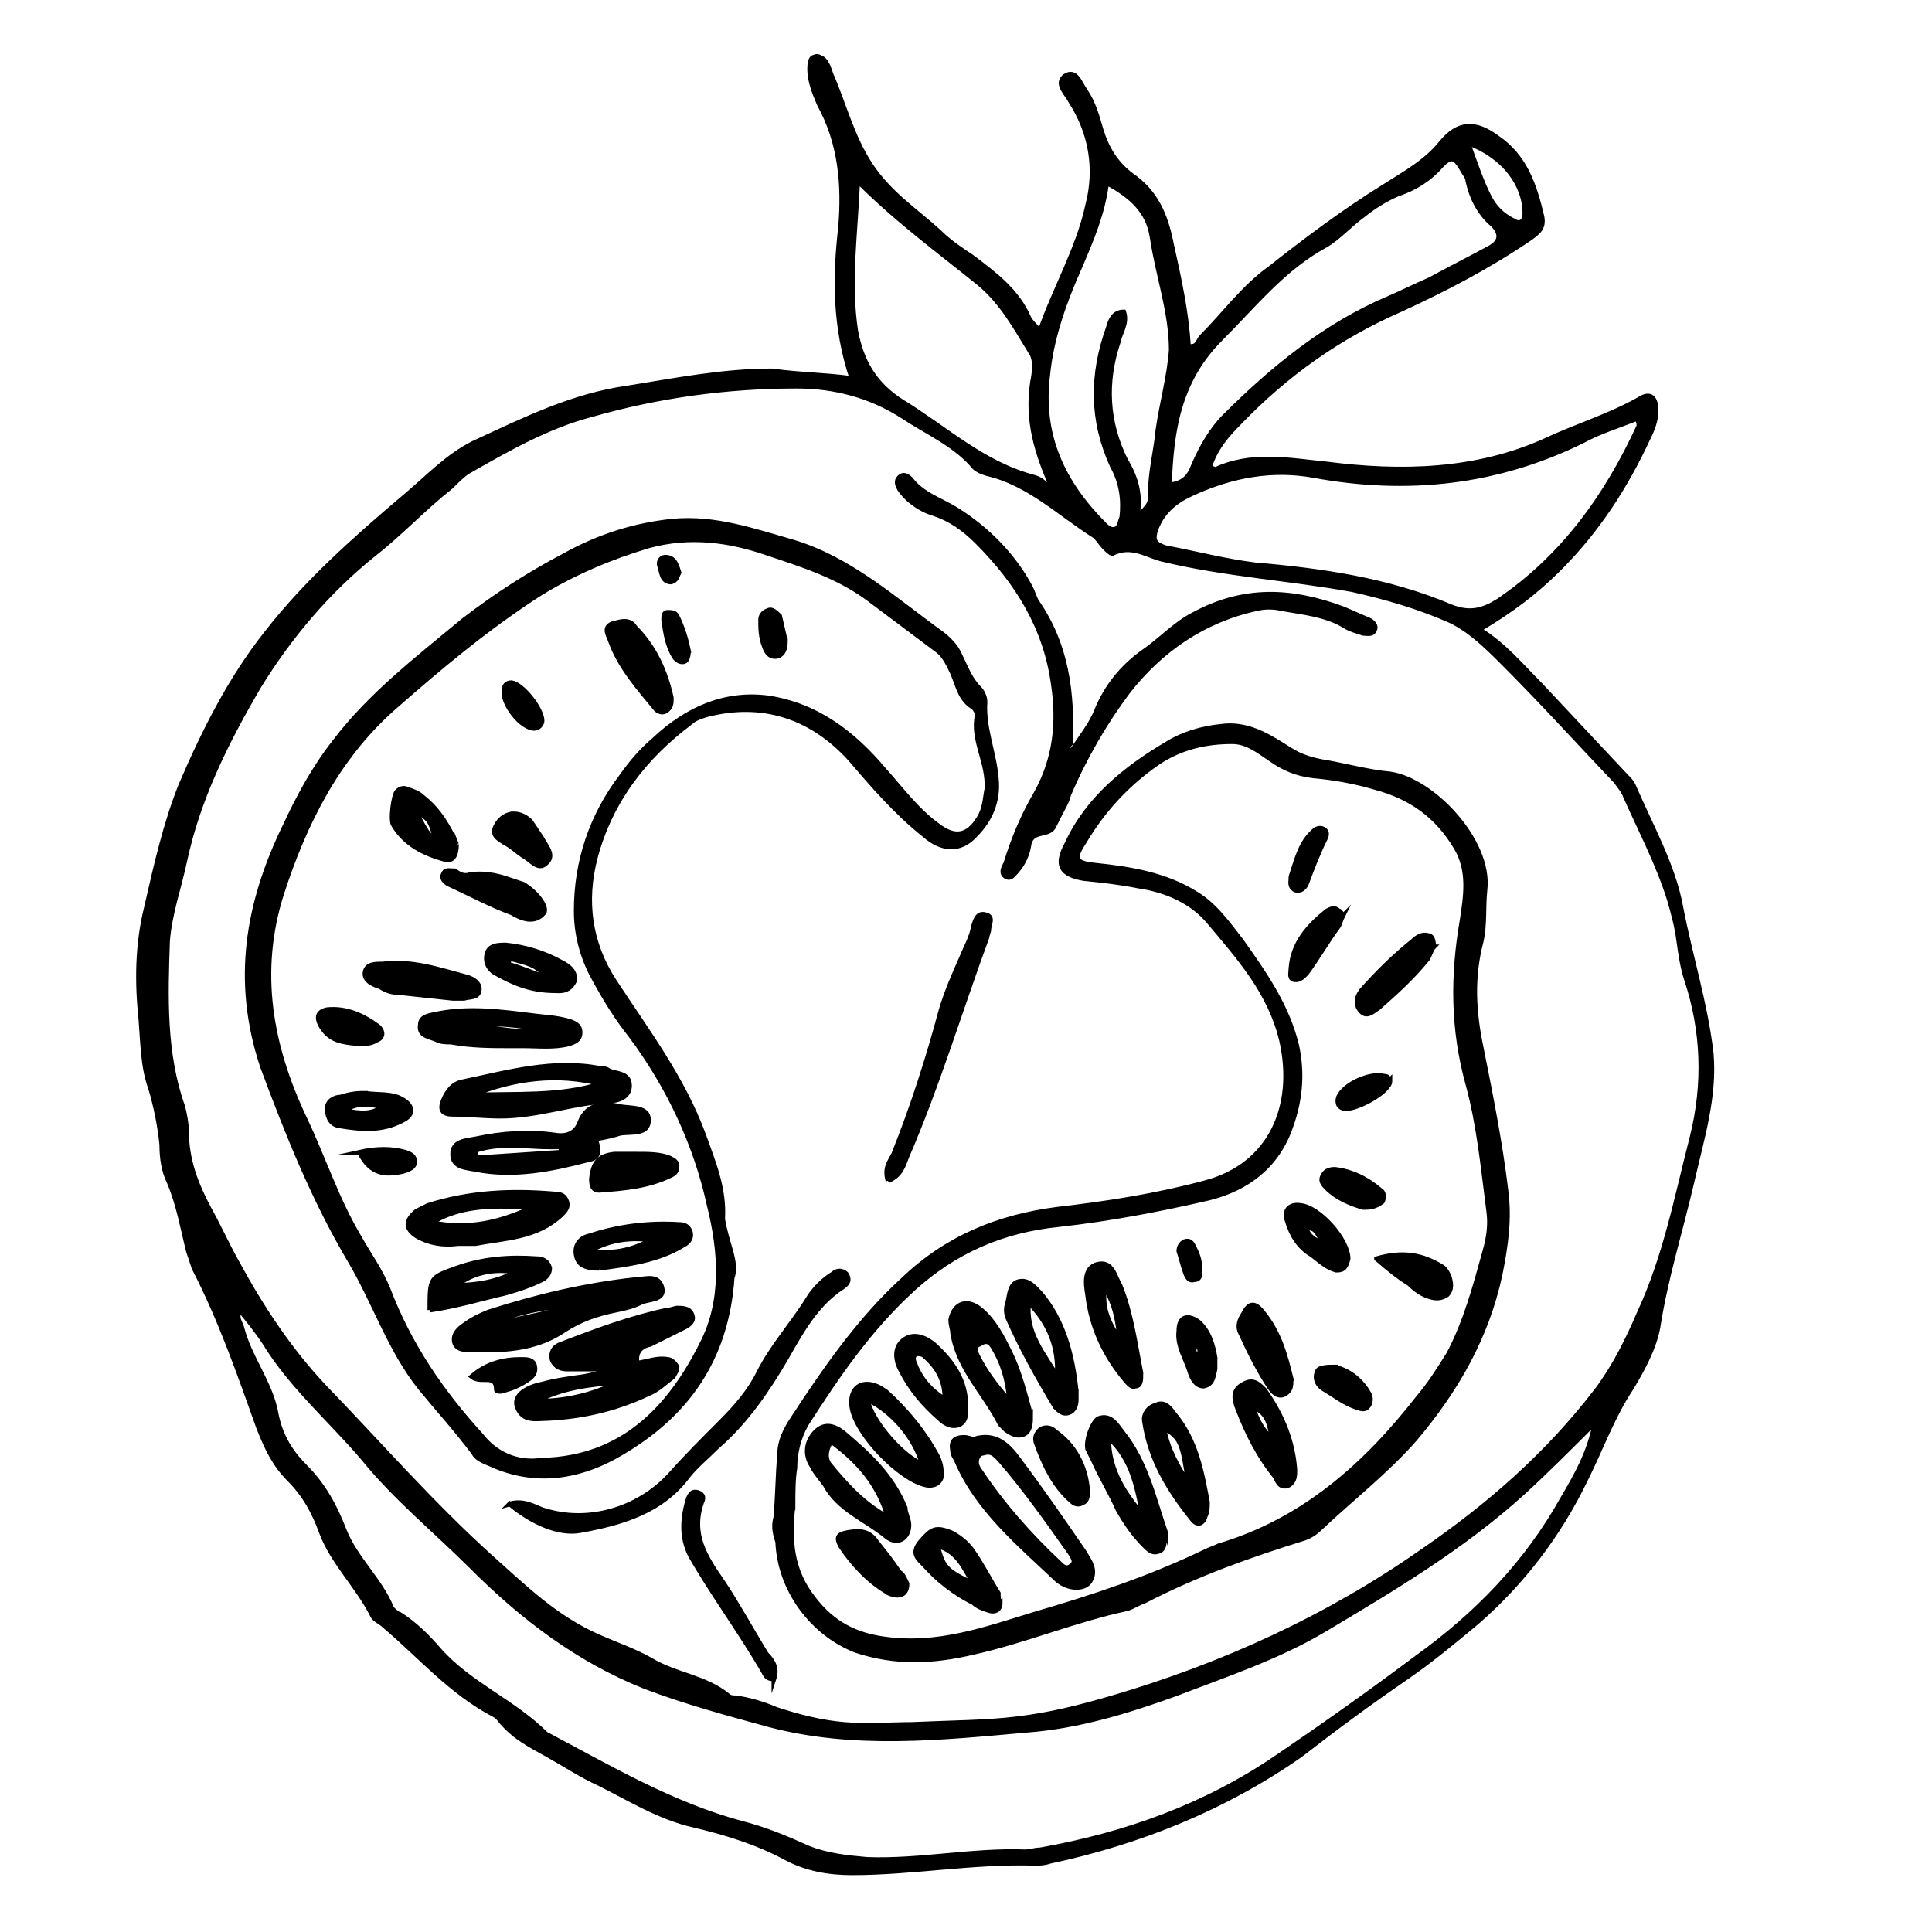 <?xml version="1.0" encoding="UTF-8"?>
<!-- The Best Svg Icon site in the world: iconSvg.co, Visit us! https://iconsvg.co -->
<svg width="800px" height="800px" version="1.1" viewBox="144 144 512 512" xmlns="http://www.w3.org/2000/svg">
 <defs>
  <clipPath id="a">
   <path d="m162 148.09h454v503.81h-454z"/>
  </clipPath>
 </defs>
 <path d="m369.77 244.32c-4.535-13.602-4.535-26.703-3.023-39.801 1.008-11.586 0-22.672-5.543-32.746-1.512-3.527-3.023-7.055-2.519-11.082 0-0.504 0.504-1.512 1.008-1.512 1.008-0.504 1.512 0 2.519 0.504 1.008 1.008 1.512 2.519 2.016 4.031 3.527 8.062 5.543 16.625 10.578 24.184 5.039 7.559 12.09 12.09 18.137 17.633 2.519 2.519 5.543 4.535 8.566 6.551 6.047 4.535 12.09 9.07 15.113 16.121 0.504 1.008 1.512 2.016 3.023 3.527 4.031-11.586 10.078-21.664 12.594-33.25 2.519-9.574 1.008-19.145-4.535-27.711-1.008-2.016-4.031-4.535-1.512-6.551 3.023-2.016 4.031 2.016 5.543 4.031 2.016 3.023 3.023 6.551 4.031 10.078 1.512 5.039 4.031 9.07 8.062 12.09 6.551 4.535 9.07 10.578 10.578 18.137 2.016 9.07 4.031 18.137 4.535 27.207 2.519 0.504 2.519-1.512 3.527-2.519 6.047-6.047 11.082-13.098 18.137-18.137 9.574-7.559 19.648-15.113 30.23-21.664 5.543-3.527 11.082-6.551 15.113-11.586 4.535-5.543 9.07-5.543 14.609-1.512 7.559 5.039 10.078 12.594 12.09 21.16 0.504 3.023-1.008 4.031-3.023 5.543-11.082 7.559-22.672 13.602-34.762 19.145-16.121 7.055-30.23 17.129-42.32 29.727-3.527 3.527-6.551 7.055-8.062 12.09 1.008 0 1.512 0.504 1.512 0.504 9.574-4.535 19.648-2.519 29.727-1.512 19.648 2.519 39.297 2.016 57.434-6.047 8.566-4.031 17.129-6.551 25.191-11.082 3.023-2.016 4.535-0.504 4.535 3.023 0 2.519-1.008 5.039-2.016 7.055-6.047 13.098-13.602 24.688-23.68 34.762-6.047 6.047-12.594 11.082-21.16 16.121 6.551 4.031 11.082 9.574 16.121 14.609 7.559 8.062 15.113 16.121 22.672 24.184 1.008 1.008 1.512 1.512 2.016 2.519 4.535 10.578 10.578 21.16 12.594 32.242 2.519 13.098 6.551 25.695 8.062 38.793 1.008 11.586-2.519 22.672-5.039 33.754-3.023 13.098-7.055 25.695-9.07 38.793-1.008 5.543-4.031 11.082-7.055 16.121-5.039 7.559-8.062 16.121-12.09 24.184-7.055 14.609-16.625 27.207-28.719 37.785-6.047 5.039-12.09 10.078-18.641 14.609-9.574 6.551-19.145 13.602-28.215 20.656-20.152 14.105-42.824 23.176-66.504 28.215-1.512 0.504-2.519 0.504-4.031 0.504-16.121-0.504-32.242 2.519-48.367 2.519-6.047 0-12.09-1.008-17.633-4.031-7.559-4.031-15.617-6.551-24.184-8.566-9.07-2.016-17.129-7.055-25.191-11.082-4.535-2.016-9.07-5.039-13.602-7.559-4.535-2.519-8.566-4.535-12.09-8.566-0.504-0.504-1.008-1.512-2.016-2.016-11.586-6.047-19.648-15.617-29.223-23.68-1.008-1.008-2.519-1.512-3.023-2.519-4.031-8.062-10.578-14.105-13.602-22.168-2.016-5.543-4.535-10.078-8.566-14.105-4.031-4.031-6.047-8.566-8.062-13.602-5.039-14.105-10.078-28.719-17.129-42.32-0.504-1.512-1.008-3.023-1.512-4.535-1.512-6.047-2.519-12.09-5.039-18.137-1.512-3.023-2.016-6.551-2.016-10.078-0.504-5.039-1.512-10.078-3.023-15.113-2.016-5.543-2.016-12.09-2.519-18.137-1.008-9.574-1.008-19.648 1.512-29.727 2.519-11.082 5.039-22.168 9.07-32.242 6.047-14.105 13.098-28.215 22.672-40.305 10.578-13.602 23.68-25.191 36.777-36.273 6.047-5.039 11.082-10.578 18.137-14.105 13.098-6.047 26.199-12.594 40.809-14.609 12.594-2.016 25.191-4.535 38.289-4.535 7.07 1.004 13.617 1.004 21.176 2.012zm15.617 356.7c11.586-0.504 20.152-0.504 28.215-1.512 8.566-1.008 16.625-3.023 25.191-5.543 29.223-8.566 56.93-21.16 82.121-38.793 17.633-12.09 33.25-25.695 46.352-42.824 4.535-6.047 8.062-13.098 11.082-20.152 7.055-15.113 10.078-31.234 14.105-46.855 3.527-14.105 3.023-28.215-1.512-41.816-1.008-3.023-1.512-6.551-2.016-10.078-0.504-4.031-1.512-7.559-2.519-11.082-3.023-9.574-7.559-18.137-11.586-27.207-0.504-1.512-1.512-2.519-2.519-4.031-10.078-10.578-19.648-21.16-29.727-31.234-4.535-4.535-9.07-9.07-14.609-11.586-8.062-3.527-16.625-6.047-25.695-8.062-16.625-3.023-33.754-4.031-50.383-8.062-4.031-1.008-8.062-4.031-13.098-1.512-0.504 0-1.512-1.008-2.016-1.512-1.008-1.008-1.512-2.016-2.519-3.023-9.574-6.047-17.633-14.105-28.719-16.625-1.512-0.504-3.023-1.008-4.031-2.519-5.039-5.543-12.09-8.566-18.137-12.594-8.566-5.543-18.137-8.062-28.215-8.062-18.641 0-36.777 2.519-54.41 7.559-11.586 3.023-22.168 9.07-32.746 15.113-1.512 1.008-3.023 2.519-4.535 4.031-7.055 5.543-13.098 12.09-20.152 17.633-12.594 10.078-22.672 22.168-30.73 35.266-8.566 14.609-16.121 29.727-19.648 46.352-1.512 7.055-4.031 14.105-4.535 21.16-0.504 14.609-1.008 29.727 4.031 43.832 0.504 2.016 1.008 4.535 1.008 6.551 0 7.559 2.519 14.105 6.047 20.656 2.519 4.535 4.535 9.07 7.055 13.602 6.551 12.09 14.105 23.68 23.68 33.754 14.609 15.113 28.215 30.73 43.832 44.84 9.07 8.062 17.129 16.121 28.719 21.16 4.535 2.016 9.07 3.527 13.602 6.047 6.551 4.031 14.609 4.535 20.656 9.574 0.504 0.504 1.512 0.504 2.016 0.504 3.527 0.504 7.055 1.512 10.578 3.023 6.047 2.016 12.09 3.527 18.137 4.031 5.543 0.504 13.102 0 17.633 0zm181.37-80.105c-7.055 7.055-13.098 13.098-19.145 18.641-16.121 14.609-34.762 25.695-53.402 36.777-12.09 7.055-25.695 11.586-38.793 16.625-12.594 4.535-25.695 8.566-39.297 9.574-22.672 2.016-45.848 4.535-68.52-1.512-11.082-3.023-22.168-6.047-32.746-10.078-17.633-7.055-32.242-18.137-45.848-31.738-9.574-9.574-20.152-18.137-28.719-28.719-8.566-10.078-19.145-19.145-26.199-30.73-2.016-3.023-4.031-5.543-6.551-8.566-1.008 2.016 0 3.023 0.504 4.535 2.016 8.062 7.559 14.609 9.07 22.672 1.008 5.543 3.527 10.078 7.559 14.105 5.039 5.039 8.062 10.578 10.578 17.129 3.023 7.559 9.574 13.098 12.594 20.656 0.504 0.504 1.512 1.512 2.016 1.512 4.031 2.519 7.559 6.047 10.578 9.574 8.062 9.07 19.648 13.602 28.215 22.168 17.129 9.07 33.25 18.641 51.891 23.68 6.047 1.512 12.09 4.031 17.633 6.551 5.039 2.016 10.078 2.519 15.617 3.023 14.105 0.504 27.711-2.519 41.816-2.016 1.512 0 2.519-0.504 4.031-0.504 22.672-4.031 43.832-11.586 62.977-24.688 12.594-8.566 24.688-17.129 36.777-26.199 16.121-11.586 29.223-25.191 38.793-42.32 3.535-6.047 7.059-12.094 8.57-20.152zm11.086-266.01c-5.039 2.016-10.078 3.527-14.609 6.047-22.672 11.082-46.352 13.602-71.039 9.07-11.082-2.016-21.664 0-31.738 4.535-4.535 2.016-8.062 4.535-10.078 9.574-1.008 3.023-0.504 4.031 2.519 5.039 8.062 1.512 15.617 3.527 23.68 4.535 17.633 1.512 35.266 4.031 51.891 11.082 5.039 2.016 8.566 1.008 12.594-1.512 17.129-11.586 28.719-27.711 37.281-46.352 0.004-0.508 0.004-1.012-0.5-2.019zm-154.67 19.145c-4.535-10.078-7.055-18.641-5.543-28.719 0.504-2.519 1.008-6.047-0.504-8.062-4.031-6.551-7.559-13.098-13.602-18.137-10.578-8.566-21.664-16.625-32.242-27.207-0.504 13.602-2.519 26.703-0.504 39.801 1.512 8.062 5.039 14.105 12.09 18.641 11.586 7.055 21.664 16.625 35.266 20.152 2.019 0.508 3.027 2.019 5.039 3.531zm30.734-1.512c4.535-0.504 5.543-3.023 6.551-5.543 2.016-4.535 4.535-9.07 8.062-12.594 12.594-12.594 26.703-24.184 43.328-31.234 3.527-1.512 7.559-3.527 11.082-5.039 5.543-3.023 10.578-5.543 16.121-8.566 2.519-1.512 3.023-3.527 0.504-6.047-3.527-3.023-5.543-7.055-6.551-11.586 0-1.008-1.008-2.016-1.512-3.023-2.016-3.527-3.023-3.527-5.543-1.008-3.023 3.527-7.055 6.047-11.586 7.559-3.527 1.512-6.551 3.527-9.07 5.543-3.527 2.519-6.551 6.047-10.078 8.062-11.082 6.047-18.641 15.617-27.711 24.688-11.078 11.078-13.094 24.18-13.598 38.789zm-8.566 8.562c3.527-3.527 3.527-3.527 3.527-6.551 0-5.543 1.512-11.082 2.016-16.625 1.008-7.055 3.023-14.105 3.527-21.16 0-10.078-3.527-19.648-5.039-29.727-1.008-7.055-5.543-11.082-12.09-14.609-1.008 8.062-4.031 15.113-7.055 22.168-4.031 9.07-7.559 18.641-8.566 28.719-2.016 16.121 4.031 28.719 15.113 39.801 1.008 1.008 2.016 1.512 3.023 1.008s1.008-2.016 1.512-3.023c0.504-4.535 0-9.07-2.519-13.602-5.543-12.09-5.543-24.184-1.008-36.777 0.504-2.016 1.512-4.031 4.031-4.031 1.008 3.023-1.008 5.543-1.512 8.062-3.527 10.578-3.023 21.16 2.016 31.234 3.023 5.039 4.031 9.574 3.023 15.113zm87.664-99.25c2.016 5.543 3.527 10.078 5.543 14.105 1.512 3.023 3.527 5.039 6.551 6.551 1.512 1.008 3.023 0.504 3.023-2.016-0.004-7.555-5.543-15.113-15.117-18.641z"/>
 <g clip-path="url(#a)">
  <path transform="matrix(5.038 0 0 5.038 148.09 148.09)" d="m44 19.1c-0.9-2.7-0.9-5.3-0.6-7.9 0.2-2.3 0-4.5-1.1-6.5-0.3-0.7-0.6-1.4-0.5-2.2 0-0.1 0.1-0.3 0.2-0.3 0.2-0.1 0.3 0 0.5 0.1 0.2 0.2 0.3 0.5 0.4 0.8 0.7 1.6 1.1 3.3 2.1 4.8 1 1.5 2.4 2.4 3.6 3.5 0.5 0.5 1.1 0.9 1.7 1.3 1.2 0.9 2.4 1.8 3 3.2 0.1 0.2 0.3 0.4 0.6 0.7 0.8-2.3 2-4.3 2.5-6.6 0.5-1.9 0.2-3.8-0.9-5.5-0.2-0.4-0.8-0.9-0.3-1.3 0.6-0.4 0.8 0.4 1.1 0.8 0.4 0.6 0.6 1.3 0.8 2 0.3 1 0.8 1.8 1.6 2.4 1.3 0.9 1.8 2.1 2.1 3.6 0.4 1.8 0.8 3.6 0.9 5.4 0.5 0.1 0.5-0.3 0.7-0.5 1.2-1.2 2.2-2.6 3.6-3.6 1.9-1.5 3.9-3 6-4.3 1.1-0.7 2.2-1.3 3-2.3 0.9-1.1 1.8-1.1 2.9-0.3 1.5 1 2 2.5 2.4 4.2 0.1 0.6-0.2 0.8-0.6 1.1-2.2 1.5-4.5 2.7-6.9 3.8-3.2 1.4-6 3.4-8.4 5.9-0.7 0.7-1.3 1.4-1.6 2.4 0.2 0 0.3 0.1 0.3 0.1 1.9-0.9 3.9-0.5 5.9-0.3 3.9 0.5 7.8 0.4 11.4-1.2 1.7-0.8 3.4-1.3 5-2.2 0.6-0.4 0.9-0.1 0.9 0.6 0 0.5-0.2 1-0.4 1.4-1.2 2.6-2.7 4.9-4.7 6.9-1.2 1.2-2.5 2.2-4.2 3.2 1.3 0.8 2.2 1.9 3.2 2.9 1.5 1.6 3 3.2 4.5 4.8 0.2 0.2 0.3 0.3 0.4 0.5 0.9 2.1 2.1 4.2 2.5 6.4 0.5 2.6 1.3 5.1 1.6 7.7 0.2 2.3-0.5 4.5-1 6.7-0.6 2.6-1.4 5.1-1.8 7.7-0.2 1.1-0.8 2.2-1.4 3.2-1 1.5-1.6 3.2-2.4 4.8-1.4 2.9-3.3 5.4-5.7 7.5-1.2 1-2.4 2-3.7 2.9-1.9 1.3-3.8 2.7-5.6 4.1-4 2.8-8.5 4.6-13.2 5.6-0.3 0.1-0.5 0.1-0.8 0.1-3.2-0.1-6.4 0.5-9.6 0.5-1.2 0-2.4-0.2-3.5-0.8-1.5-0.8-3.1-1.3-4.8-1.7-1.8-0.4-3.4-1.4-5-2.2-0.9-0.4-1.8-1-2.7-1.5-0.9-0.5-1.7-0.9-2.4-1.7-0.1-0.1-0.2-0.3-0.4-0.4-2.3-1.2-3.9-3.1-5.8-4.7-0.2-0.2-0.5-0.3-0.6-0.5-0.8-1.6-2.1-2.8-2.7-4.4-0.4-1.1-0.9-2-1.7-2.8-0.8-0.8-1.2-1.7-1.6-2.7-1-2.8-2-5.7-3.4-8.4-0.1-0.3-0.2-0.6-0.3-0.9-0.3-1.2-0.5-2.4-1-3.6-0.3-0.6-0.4-1.3-0.4-2-0.1-1-0.3-2-0.6-3-0.4-1.1-0.4-2.4-0.5-3.6-0.2-1.9-0.2-3.9 0.3-5.9 0.5-2.2 1-4.4 1.8-6.4 1.2-2.8 2.6-5.6 4.5-8 2.1-2.7 4.7-5 7.3-7.2 1.2-1 2.2-2.1 3.6-2.8 2.6-1.2 5.2-2.5 8.1-2.9 2.5-0.4 5-0.9 7.6-0.9 1.403 0.199 2.703 0.199 4.203 0.399zm3.1 70.8c2.3-0.1 4-0.1 5.6-0.3 1.7-0.2 3.3-0.6 5-1.1 5.8-1.7 11.3-4.2 16.3-7.7 3.5-2.4 6.6-5.1 9.2-8.5 0.9-1.2 1.6-2.6 2.2-4 1.4-3 2-6.2 2.8-9.3 0.7-2.8 0.6-5.6-0.3-8.3-0.2-0.6-0.3-1.3-0.4-2-0.1-0.8-0.3-1.5-0.5-2.2-0.6-1.9-1.5-3.6-2.3-5.4-0.1-0.3-0.3-0.5-0.5-0.8-2-2.1-3.9-4.2-5.9-6.2-0.9-0.9-1.8-1.8-2.9-2.3-1.6-0.7-3.3-1.2-5.1-1.6-3.3-0.6-6.7-0.8-10-1.6-0.8-0.2-1.6-0.8-2.6-0.3-0.1 0-0.3-0.2-0.4-0.3-0.2-0.2-0.3-0.4-0.5-0.6-1.9-1.2-3.5-2.8-5.7-3.3-0.3-0.1-0.6-0.2-0.8-0.5-1-1.1-2.4-1.7-3.6-2.5-1.7-1.1-3.6-1.6-5.6-1.6-3.7 0-7.3 0.5-10.8 1.5-2.3 0.6-4.4 1.8-6.5 3-0.3 0.2-0.6 0.5-0.9 0.8-1.4 1.1-2.6 2.4-4 3.5-2.5 2-4.5 4.4-6.1 7-1.7 2.9-3.2 5.9-3.9 9.2-0.3 1.4-0.8 2.8-0.9 4.2-0.1 2.9-0.2 5.9 0.8 8.7 0.1 0.4 0.2 0.9 0.2 1.3 0 1.5 0.5 2.8 1.2 4.1 0.5 0.9 0.9 1.8 1.4 2.7 1.3 2.4 2.8 4.7 4.7 6.7 2.9 3 5.6 6.1 8.7 8.9 1.8 1.6 3.4 3.2 5.7 4.2 0.9 0.4 1.8 0.7 2.7 1.2 1.3 0.8 2.9 0.9 4.1 1.9 0.1 0.1 0.3 0.1 0.4 0.1 0.7 0.1 1.4 0.3 2.1 0.6 1.2 0.4 2.4 0.7 3.6 0.8 1.1 0.1 2.6 0 3.5 0zm36-15.9c-1.4 1.4-2.6 2.6-3.8 3.7-3.2 2.9-6.9 5.1-10.6 7.3-2.4 1.4-5.1 2.3-7.7 3.3-2.5 0.9-5.1 1.7-7.8 1.9-4.5 0.4-9.1 0.9-13.6-0.3-2.2-0.6-4.4-1.2-6.5-2-3.5-1.4-6.4-3.6-9.1-6.3-1.9-1.9-4-3.6-5.7-5.7-1.7-2-3.8-3.8-5.2-6.1-0.4-0.6-0.8-1.1-1.3-1.7-0.2 0.4 0 0.6 0.1 0.9 0.4 1.6 1.5 2.9 1.8 4.5 0.2 1.1 0.7 2 1.5 2.8 1 1 1.6 2.1 2.1 3.4 0.6 1.5 1.9 2.6 2.5 4.1 0.1 0.1 0.3 0.3 0.4 0.3 0.8 0.5 1.5 1.2 2.1 1.9 1.6 1.8 3.9 2.7 5.6 4.4 3.4 1.8 6.6 3.7 10.3 4.7 1.2 0.3 2.4 0.8 3.5 1.3 1 0.4 2 0.5 3.1 0.6 2.8 0.1 5.5-0.5 8.3-0.4 0.3 0 0.5-0.1 0.8-0.1 4.5-0.8 8.7-2.3 12.5-4.9 2.5-1.7 4.9-3.4 7.3-5.2 3.2-2.3 5.8-5 7.7-8.4 0.702-1.2 1.401-2.401 1.701-4zm2.2-52.8c-1 0.4-2 0.7-2.9 1.2-4.5 2.2-9.2 2.7-14.1 1.8-2.2-0.4-4.3 0-6.3 0.9-0.9 0.4-1.6 0.9-2 1.9-0.2 0.6-0.1 0.8 0.5 1 1.6 0.3 3.1 0.7 4.7 0.9 3.5 0.3 7 0.8 10.3 2.2 1 0.4 1.7 0.2 2.5-0.3 3.4-2.3 5.7-5.5 7.4-9.2 7.76e-4 -0.101 7.76e-4 -0.201-0.099-0.401zm-30.7 3.8c-0.9-2-1.4-3.7-1.1-5.7 0.1-0.5 0.2-1.2-0.1-1.6-0.8-1.3-1.5-2.6-2.7-3.6-2.1-1.7-4.3-3.3-6.4-5.4-0.1 2.7-0.5 5.3-0.1 7.9 0.3 1.6 1 2.8 2.4 3.7 2.3 1.4 4.3 3.3 7 4 0.401 0.101 0.601 0.401 1 0.701zm6.1-0.3c0.9-0.1 1.1-0.6 1.3-1.1 0.4-0.9 0.9-1.8 1.6-2.5 2.5-2.5 5.3-4.8 8.6-6.2 0.7-0.3 1.5-0.7 2.2-1 1.1-0.6 2.1-1.1 3.2-1.7 0.5-0.3 0.6-0.7 0.1-1.2-0.7-0.6-1.1-1.4-1.3-2.3 0-0.2-0.2-0.4-0.3-0.6-0.4-0.7-0.6-0.7-1.1-0.2-0.6 0.7-1.4 1.2-2.3 1.5-0.7 0.3-1.3 0.7-1.8 1.1-0.7 0.5-1.3 1.2-2 1.6-2.2 1.2-3.7 3.1-5.5 4.9-2.199 2.199-2.599 4.799-2.699 7.699zm-1.7 1.7c0.7-0.7 0.7-0.7 0.7-1.3 0-1.1 0.3-2.2 0.4-3.3 0.2-1.4 0.6-2.8 0.7-4.2 0-2-0.7-3.9-1-5.9-0.2-1.4-1.1-2.2-2.4-2.9-0.2 1.6-0.8 3-1.4 4.4-0.8 1.8-1.5 3.7-1.7 5.7-0.4 3.2 0.8 5.7 3 7.9 0.2 0.2 0.4 0.3 0.6 0.2 0.2-0.1 0.2-0.4 0.3-0.6 0.1-0.9 0-1.8-0.5-2.7-1.1-2.4-1.1-4.8-0.2-7.3 0.1-0.4 0.3-0.8 0.8-0.8 0.2 0.6-0.2 1.1-0.3 1.6-0.7 2.1-0.6 4.2 0.4 6.2 0.6 1 0.8 1.9 0.6 3zm17.4-19.7c0.4 1.1 0.7 2 1.1 2.8 0.3 0.6 0.7 1 1.3 1.3 0.3 0.2 0.6 0.1 0.6-0.4-7.75e-4 -1.5-1.1-3-3.001-3.7z" fill="none" stroke="#000000" stroke-miterlimit="10" stroke-width=".25"/>
 </g>
 <path transform="matrix(5.038 0 0 5.038 148.09 148.09)" d="m40 79c0.1-1.1 0.1-2.2 0.2-3.3 0-0.7 0.3-1.3 0.7-1.9 1.7-2.6 3.5-5.2 5.8-7.3 2.3-2.2 5-3.3 8.1-3.7 2.6-0.3 5.2-0.7 7.8-1.4 3.4-0.9 4.8-4 4-7.5-0.6-2.5-2.2-4.3-3.8-6.2-0.9-1.1-2.3-1.7-3.7-1.9-1-0.2-1.9-0.3-2.9-0.4-1.2-0.2-1.5-0.7-0.9-1.8 1.1-2.4 3.1-4 5.3-5.3 0.8-0.5 1.8-0.8 2.8-0.9 1.4-0.2 2.5 0.5 3.6 1.2 0.6 0.4 1.3 0.6 2 0.7 1.1 0.2 2.2 0.5 3.3 0.6 2.2 0.3 5.3 3.5 5 6.1-0.1 0.9 0 1.8-0.2 2.7-0.5 1.9-0.4 3.7 0 5.6 0.5 2.5 1 5 1.3 7.5 0.2 1.5 0 2.9-0.3 4.4-0.7 3.3-2.3 6.1-4.5 8.7-1.5 1.7-3.3 3.1-5 4.7-0.2 0.2-0.5 0.4-0.8 0.5-2.9 0.9-5.7 1.9-8.4 3.3-0.3 0.1-0.6 0.3-0.9 0.4-2.8 0.6-5.4 1.7-8.1 2.3-2.1 0.5-4.1 0.6-6.2-0.1-2.3-0.9-4-3.2-4.1-5.7-0.201-0.599-0.201-0.899-0.101-1.299zm0.9-0.599c-0.2 1.8-0.1 3.4 1.1 4.9 1 1.3 2.2 1.9 3.7 2.1 2.8 0.4 5.3-0.5 7.9-1.3 3.1-0.9 6.1-1.9 9-3.3 0.2-0.1 0.5-0.2 0.7-0.3 4.4-1.3 7.7-4.2 10.5-7.8 0.6-0.7 1.1-1.5 1.6-2.3 0.9-1.7 1.4-3.6 1.9-5.4 0.2-0.7 0.3-1.4 0.2-2.1-0.3-2.3-0.5-4.5-1.1-6.7-0.8-2.9-0.8-5.7-0.3-8.6 0.2-1.3 0.4-2.6-0.3-3.8-1-1.7-2.4-2.7-4.3-3.2-1-0.3-2.1-0.5-3.2-0.6-0.9-0.1-1.6-0.4-2.3-0.9-0.6-0.4-1.2-0.9-2-0.9-1.4 0-2.7 0.3-3.9 1.1-1.6 1.1-2.9 2.5-3.9 4.2-0.6 0.9-0.4 1.1 0.6 1.2 1.9 0.2 3.7 0.5 5.3 1.5 1 0.6 1.7 1.6 2.4 2.5 1.2 1.7 2.4 3.4 2.9 5.5 0.3 1.4 0.2 2.8-0.3 4.2-0.7 2.1-2.3 3.3-4.3 3.8-2.6 0.6-5.2 1.1-7.9 1.4-3 0.3-5.5 1.4-7.7 3.4-2.3 2.1-4 4.6-5.6 7.1-0.4 0.7-0.6 1.5-0.6 2.3-0.1 0.599-0.1 1.3-0.1 2z" stroke="#000000" stroke-miterlimit="10" stroke-width=".25"/>
 <path transform="matrix(5.038 0 0 5.038 148.09 148.09)" d="m37.7 66.4c-0.3 4.3-2.4 7.2-5.8 9.2-2 1.2-4.3 1.7-6.7 0.7-0.4-0.2-0.9-0.3-1.1-0.7-0.9-1.2-1.9-2.3-2.8-3.4-1.6-2-2.4-4.5-3.7-6.7-1.9-3.2-3.3-6.7-4.6-10.2-1.5-4.5-0.8-8.6 1.2-12.7 0.7-1.5 1.5-3 2.6-4.4 1.9-2.5 4.4-4.4 6.8-6.4 1.7-1.3 3.4-2.4 5.3-3.4 1.8-1 3.7-1.6 5.7-1.8 2.2-0.2 4.2 0.5 6.3 1.1 3 0.9 5.3 3 7.8 4.8 0.4 0.3 0.8 0.7 1 1.2 0.3 0.6 0.5 1.2 1 1.7 0.2 0.2 0.3 0.5 0.3 0.7-0.1 1.4 0.5 2.7 0.6 4.1 0.1 1.1-0.3 2.1-1.1 2.9-0.8 0.9-1.8 0.8-2.7 0-1.5-1.2-2.7-2.6-3.9-4-2-2.2-4.6-3.1-7.6-2.3-0.3 0.1-0.6 0.2-0.8 0.4-2.4 1.8-4.2 4.1-5 7.1-0.6 2.3-0.3 4.5 1 6.5 1.7 2.6 3.6 5.1 4.7 8.1 0.5 1.4 1.1 2.8 1 4.4 0.199 1.298 0.799 2.298 0.499 3.098zm-10 9.6c4.2-0.1 6.7-2.7 8.4-6.1 1.2-2.3 1-4.9 0.4-7.3-0.7-3.2-2.1-6.2-4.1-8.9-0.8-1-1.4-2-2-3.1-0.6-1.1-0.9-2.3-0.9-3.5 0-2.6 0.8-5 2.4-7.1 0.5-0.7 1-1.3 1.7-1.9 1.7-1.6 3.7-2.5 6-2.2 2.6 0.4 4.5 1.9 6.1 3.8 0.9 1 1.7 2.1 2.8 2.9 0.9 0.7 1.6 0.6 2.2-0.4 0.3-0.5 0.3-1 0.4-1.5 0.1-1.4-0.8-2.6-0.5-3.9 0-0.1-0.1-0.3-0.2-0.4-0.7-0.4-0.8-1.1-1.1-1.8-0.2-0.4-0.4-0.9-0.8-1.2-1.2-0.9-2.4-1.8-3.6-2.7-1.6-1.2-3.5-1.8-5.3-2.4-2-0.7-4.1-1-6.3-0.4-2 0.6-3.9 1.4-5.7 2.5-2.8 1.8-5.3 3.9-7.8 6.1-2.9 2.6-4.6 6-5.8 9.7-1.3 4.1-0.6 8 1.2 11.8 1 2.1 1.7 4.3 2.9 6.3 0.5 0.9 1.1 1.7 1.5 2.7 1.1 2.9 2.8 5.4 4.9 7.7 0.702 0.901 1.801 1.501 3.201 1.301z" stroke="#000000" stroke-miterlimit="10" stroke-width=".25"/>
 <path transform="matrix(5.038 0 0 5.038 148.09 148.09)" d="m55.5 38.8c0.5-0.8 1.1-1.5 1.4-2.3 0.5-1.2 1.3-2.2 2.4-3 0.9-0.6 1.7-1.5 2.7-2 2.6-1.4 5.1-1.3 7.8-0.3 0.5 0.2 0.9 0.4 1.4 0.6 0.2 0.1 0.4 0.3 0.3 0.5-0.1 0.3-0.4 0.2-0.6 0.2-0.3-0.1-0.7-0.2-1-0.4-1-0.6-2.2-0.7-3.3-0.9-0.4-0.1-0.9-0.1-1.3 0-2.8 0.6-5.1 2.2-6.8 4.4-1.2 1.6-2.3 3.5-3.1 5.4-0.1 0.4-0.3 0.7-0.5 1.1-0.1 0.2-0.2 0.4-0.3 0.6-0.3 0.5-1.2 0.1-1.3 1-0.1 0.6-0.4 1.1-0.8 1.5-0.1 0.1-0.2 0.2-0.4 0.1-0.3-0.2-0.1-0.5 0-0.7 0.4-1.3 0.9-2.5 1.6-3.7 1-1.8 1.2-3.7 0.9-5.7-0.4-3-1.9-5.4-4-7.5-0.7-0.7-1.4-1.2-2.3-1.5-0.7-0.2-1.4-0.7-1.8-1.3-0.1-0.2-0.2-0.4 0-0.6 0.2-0.2 0.4-0.1 0.6 0.1 0.6 0.8 1.6 1.1 2.4 1.6 1.6 1 3 2.4 3.9 4.1 0.1 0.2 0.2 0.5 0.3 0.7 1.6 2.3 1.9 4.8 1.8 7.5-0.2 0.199-0.1 0.299 0 0.499z" stroke="#000000" stroke-miterlimit="10" stroke-width=".25"/>
 <path transform="matrix(5.038 0 0 5.038 148.09 148.09)" d="m26 78.3c0.7-0.2 1.2 0.1 1.7 0.3 2.4 0.8 5.1 0 6.8-1.9 0.8-0.9 1.7-1.8 2.6-2.7 0.8-0.8 1.5-1.6 2-2.6 0.7-1.4 1.8-2.6 2.6-3.9 0.3-0.5 0.8-1 1.3-1.3 0.2-0.2 0.5-0.2 0.7 0 0.2 0.3 0.1 0.5-0.2 0.7-1.4 0.9-2.2 2.4-3 3.8-1 1.7-2.1 3.3-3.6 4.6-0.5 0.5-1.1 1-1.5 1.5-1.4 1.9-3.5 2.5-5.7 2.9-1.1 0.199-2.501-0.401-3.7-1.4z" stroke="#000000" stroke-miterlimit="10" stroke-width=".25"/>
 <path transform="matrix(5.038 0 0 5.038 148.09 148.09)" d="m45.9 61.3c-0.2-0.7 0.1-1 0.3-1.4 1-2.5 1.8-5 2.5-7.6 0.3-1 0.7-1.9 1.1-2.8 0.2-0.5 0.5-1 0.6-1.6 0.1-0.3 0.2-0.7 0.6-0.6 0.5 0.1 0.2 0.5 0.2 0.8 0 0.1-0.1 0.3-0.1 0.4-1.4 3.8-2.6 7.8-4.2 11.5-0.201 0.5-0.301 1-1 1.3z" stroke="#000000" stroke-miterlimit="10" stroke-width=".25"/>
 <path transform="matrix(5.038 0 0 5.038 148.09 148.09)" d="m39.9 87.5c-0.3 0-0.4-0.1-0.5-0.3-1.2-2.1-2.7-4.1-3.9-6.2-0.5-1-0.4-2-0.1-3 0.1-0.2 0.2-0.4 0.5-0.3 0.3 0.1 0.3 0.3 0.2 0.5-0.6 1.7 0.2 2.9 1.1 4.2 0.8 1.2 1.5 2.5 2.3 3.8 0.3 0.3 0.6 0.699 0.4 1.3z" stroke="#000000" stroke-miterlimit="10" stroke-width=".25"/>
 <path transform="matrix(5.038 0 0 5.038 148.09 148.09)" d="m50.4 74.9c1.2-0.4 1.9 0.4 2.4 1.1 1.2 1.6 2.3 3.2 3.4 4.8 0.3 0.5 0.7 1 0.3 1.6-0.3 0.4-1.1 0.4-1.7-0.1-2-1.9-4.2-3.7-5.3-6.3-0.1-0.2-0.2-0.3-0.2-0.5-0.1-0.5 0.1-0.7 0.6-0.7 0.201-7.76e-4 0.401 0.099 0.501 0.099zm0.599 0.7c-0.4 0-0.6 0.5-0.3 0.9 1.2 1.8 2.6 3.4 4.2 4.9 0.2 0.2 0.4 0.4 0.7 0.1 0.2-0.2 0-0.4-0.1-0.6-1.2-1.7-2.4-3.4-3.7-4.9-0.2-0.2-0.4-0.5-0.8-0.4z" stroke="#000000" stroke-miterlimit="10" stroke-width=".25"/>
 <path transform="matrix(5.038 0 0 5.038 148.09 148.09)" d="m53.4 73.6c0 0.4 0 0.8-0.3 1-0.4 0.2-0.7 0-1-0.2-0.1-0.1-0.2-0.2-0.3-0.3-0.8-1.6-2.2-2.9-2.5-4.8 0-0.2-0.1-0.4-0.1-0.7 0.2-0.9 0.9-1.1 1.6-0.5 0.7 0.6 1.1 1.4 1.5 2.2 0.499 1 0.799 2.2 1.099 3.301zm-1.1-0.7c-0.1-1.2-0.4-2.1-0.9-2.9-0.2-0.3-0.4-0.3-0.7-0.1-0.3 0.1-0.2 0.4-0.1 0.6 0.4 0.799 0.9 1.5 1.7 2.4z" stroke="#000000" stroke-miterlimit="10" stroke-width=".25"/>
 <path transform="matrix(5.038 0 0 5.038 148.09 148.09)" d="m47 79.4c0 0.7-0.6 1.1-1.2 0.6-1.1-0.9-2.5-1.4-3.2-2.7-0.2-0.3-0.5-0.6-0.7-1-0.4-0.6-0.3-1.3 0.2-1.8 0.4-0.4 0.9-0.4 1.5 0.1 1.3 1.1 2.5 2.2 3.2 3.9 0 0.3 0.2 0.6 0.2 0.9zm-4.1-4.4c-0.3 0.5-0.3 0.9-0.1 1.2 0.9 1.1 1.8 2.1 3.1 2.8-0.499-1.7-1.5-2.9-3-4z" stroke="#000000" stroke-miterlimit="10" stroke-width=".25"/>
 <path transform="matrix(5.038 0 0 5.038 148.09 148.09)" d="m60.5 79.8c-0.1 0.5 0 0.9-0.4 1-0.3 0.1-0.5-0.1-0.7-0.3-0.6-0.6-1-1.2-1.4-1.9-0.4-0.9-0.9-1.7-1.3-2.6-0.1-0.2-0.2-0.4-0.3-0.6-0.1-0.5 0.3-1.5 0.6-1.6 0.6-0.2 0.9 0.3 1.2 0.7 1.3 1.6 1.7 3.601 2.3 5.3zm-1.2-0.9c-0.3-1.4-0.5-2.9-1.8-4.1 7.76e-4 1.8 0.901 3.001 1.8 4.1z" stroke="#000000" stroke-miterlimit="10" stroke-width=".25"/>
 <path transform="matrix(5.038 0 0 5.038 148.09 148.09)" d="m55.8 72.4v0.4c0 0.3-0.1 0.6-0.4 0.7-0.3 0.1-0.5-0.1-0.7-0.3-0.9-1.5-1.8-3.1-2.5-4.7-0.1-0.3-0.1-0.5 0-0.8 0.1-0.4 0.1-1 0.6-1.1 0.5-0.1 0.8 0.3 1.1 0.6 1.2 1.4 1.7 3.201 1.9 5.2zm-2.5-4.7c-0.2 1.6 0.8 2.7 1.5 3.9 0.099-1.5-0.4-2.8-1.5-3.9z" stroke="#000000" stroke-miterlimit="10" stroke-width=".25"/>
 <path transform="matrix(5.038 0 0 5.038 148.09 148.09)" d="m44.8 72c0.4 0 0.7 0.2 1 0.4 1.1 1 2 2.1 2.7 3.4 0.1 0.2 0.2 0.5 0.2 0.8 0.1 0.5-0.3 0.8-0.8 0.7-1.4-0.3-3.7-2.7-3.9-4.1-0.1-0.7 0.2-1.2 0.8-1.2zm0 0.8c0.3 1.3 2 3.1 2.9 3.4-0.4-1.4-1.599-2.8-2.9-3.4z" stroke="#000000" stroke-miterlimit="10" stroke-width=".25"/>
 <path transform="matrix(5.038 0 0 5.038 148.09 148.09)" d="m59.2 71.4c0 0.4 0 0.7-0.3 0.7-0.2 0.1-0.4-0.2-0.5-0.3-1.1-1.3-1.8-2.8-2-4.5-0.1-0.6-0.2-1.4 0.5-1.6 0.8-0.2 0.9 0.6 1.2 1.1 0.6 1.5 0.8 3.101 1.1 4.6zm-1.099-1.7c-0.1-0.9-0.2-1.8-0.8-2.8-0.2 1.2 0.3 2 0.8 2.8z" stroke="#000000" stroke-miterlimit="10" stroke-width=".25"/>
 <path transform="matrix(5.038 0 0 5.038 148.09 148.09)" d="m62.7 78.2c0 0.3 0 0.5-0.1 0.7-0.1 0.4-0.4 0.6-0.7 0.2-1.2-1.5-2.2-3.1-2.5-5.1-0.1-0.4 0.2-0.8 0.6-0.9 0.4-0.2 0.7 0.1 0.9 0.4 1.2 1.399 1.5 3.1 1.8 4.7zm-0.999-1c-0.3-2.1-0.4-2.4-1.3-2.9 0.2 1.099 0.7 2 1.3 2.9z" stroke="#000000" stroke-miterlimit="10" stroke-width=".25"/>
 <path transform="matrix(5.038 0 0 5.038 148.09 148.09)" d="m67.3 76.5c0 0.3 0 0.6-0.3 0.8-0.4 0.2-0.6-0.1-0.7-0.4-0.9-1.1-1.5-2.3-2-3.6-0.2-0.5-0.3-1 0.3-1.3 0.5-0.3 0.8 0 1.1 0.3 1 1.4 1.5 2.8 1.6 4.2zm-1.2-1.6c-0.1-0.7-0.2-1.4-1-1.7 0.2 0.701 0.5 1.201 1 1.7z" stroke="#000000" stroke-miterlimit="10" stroke-width=".25"/>
 <path transform="matrix(5.038 0 0 5.038 148.09 148.09)" d="m51.8 83.5c0 0.4-0.3 0.5-0.6 0.4-0.3-0.1-0.6-0.2-0.8-0.4-1-0.5-1.9-1.2-2.6-2-0.3-0.3-0.7-0.6-0.2-1.2 0.6-0.7 0.8-0.8 1.6-0.5 0.4 0.2 0.8 0.5 1.1 0.9 0.5 0.7 0.9 1.5 1.4 2.3-7.76e-4 0.201-7.76e-4 0.401 0.099 0.501zm-1.399-0.999c-0.5-0.8-0.8-1.7-1.9-2 0.3 1.1 0.4 1.3 1.9 2z" stroke="#000000" stroke-miterlimit="10" stroke-width=".25"/>
 <path transform="matrix(5.038 0 0 5.038 148.09 148.09)" d="m50 73.2c0 0.4 0 0.7-0.3 0.9-0.4 0.2-0.8 0-1.1-0.3-0.8-0.7-1.5-1.5-2-2.5-0.3-0.5-0.4-1.2 0.1-1.6s1.1-0.2 1.6 0.2c1 0.899 1.7 1.9 1.7 3.3zm-1.1-0.4c0-1-0.4-1.7-1.1-2.3-0.1-0.1-0.3-0.1-0.4-0.1-0.2 0.1-0.2 0.3-0.1 0.5 0.3 0.799 0.8 1.399 1.6 1.9z" stroke="#000000" stroke-miterlimit="10" stroke-width=".25"/>
 <path transform="matrix(5.038 0 0 5.038 148.09 148.09)" d="m46.9 82.5c0 0.4-0.2 0.6-0.5 0.6-0.2 0-0.5-0.1-0.6-0.2-1-0.6-1.8-1.5-2.4-2.4-0.2-0.4-0.2-0.6 0.4-0.7 0.6-0.1 1.1-0.1 1.5 0.5 0.4 0.5 0.8 1 1.2 1.6 0.199 0.099 0.299 0.399 0.399 0.599z" stroke="#000000" stroke-miterlimit="10" stroke-width=".25"/>
 <path transform="matrix(5.038 0 0 5.038 148.09 148.09)" d="m56.4 77.6c0 0.2 0 0.5-0.2 0.6-0.3 0.2-0.5 0.1-0.7-0.1-0.9-0.8-1.4-1.9-1.8-3-0.1-0.3 0-0.5 0.2-0.7 0.3-0.2 0.6-0.1 0.8 0.1 1 0.699 1.6 1.8 1.7 3.1z" stroke="#000000" stroke-miterlimit="10" stroke-width=".25"/>
 <path transform="matrix(5.038 0 0 5.038 148.09 148.09)" d="m74.6 49c-0.1 0.1-0.2 0.4-0.3 0.6-0.8 1-1.7 1.8-2.6 2.6-0.3 0.2-0.6 0.5-0.9 0.2-0.3-0.3-0.3-0.7 0-1.1 0.8-0.9 1.7-1.8 2.7-2.6 0.2-0.2 0.5-0.4 0.8-0.3 0.2 0 0.3 0.2 0.3 0.6z" stroke="#000000" stroke-miterlimit="10" stroke-width=".25"/>
 <path transform="matrix(5.038 0 0 5.038 148.09 148.09)" d="m67.1 71.7c0 0.4 0 0.6-0.3 0.8s-0.6 0-0.8-0.3c-0.6-0.9-1.1-1.9-1.6-3-0.1-0.3 0-0.6 0.2-0.9 0.3-0.6 0.6-0.6 1-0.1 0.901 1.1 1.2 2.3 1.5 3.5zm-1.5-2.1c0.2 0.7 0.2 0.7 0.6 1.2-0.2-0.4-0.2-0.9-0.6-1.2z" stroke="#000000" stroke-miterlimit="10" stroke-width=".25"/>
 <path transform="matrix(5.038 0 0 5.038 148.09 148.09)" d="m69.5 66c-0.5-0.1-0.9-0.5-1.3-0.8-0.7-0.4-1.1-1.1-1.3-1.8-0.2-0.5 0.1-0.9 0.7-0.8 1 0.1 2.5 1.8 2.5 2.8-0.099 0.401-0.199 0.601-0.599 0.601zm-0.7-1.4c-0.3-0.5-0.4-0.9-0.9-0.8 0.1 0.4 0.4 0.6 0.9 0.8z" stroke="#000000" stroke-miterlimit="10" stroke-width=".25"/>
 <path transform="matrix(5.038 0 0 5.038 148.09 148.09)" d="m71.6 65.4c1.4-0.4 2.401-0.2 3.4 0.4 0.2 0.1 0.3 0.3 0.4 0.5 0.1 0.3 0.2 0.7-0.1 1-0.3 0.2-0.6 0.2-0.9 0.1-0.4-0.1-0.8-0.4-1.1-0.7-0.499-0.3-0.999-0.7-1.7-1.3z" stroke="#000000" stroke-miterlimit="10" stroke-width=".25"/>
 <path transform="matrix(5.038 0 0 5.038 148.09 148.09)" d="m69.8 47.4c-0.1 0.2-0.1 0.3-0.2 0.5-0.6 0.8-1.1 1.7-1.7 2.5-0.2 0.2-0.4 0.4-0.7 0.3-0.2-0.1-0.1-0.4-0.1-0.6 0.1-1.3 0.9-2.2 1.9-3 0.2-0.1 0.4-0.2 0.6 0 0.1 0 0.2 0.2 0.2 0.3z" stroke="#000000" stroke-miterlimit="10" stroke-width=".25"/>
 <path transform="matrix(5.038 0 0 5.038 148.09 148.09)" d="m63.1 70.6v0.6c-0.1 0.4-0.1 0.8-0.6 0.9-0.4 0-0.6-0.4-0.7-0.7-0.2-0.7-0.7-1.4-0.6-2.2 0-0.7 0.4-0.9 1-0.5 0.6 0.499 0.8 1.3 0.9 1.9zm-0.799-0.3c0-0.1 0-0.3-0.2-0.3 0 0-0.1 0.1-0.1 0.2s0 0.2 0.1 0.2c0.1 0.1 0.2 0 0.2-0.1z" stroke="#000000" stroke-miterlimit="10" stroke-width=".25"/>
 <path transform="matrix(5.038 0 0 5.038 148.09 148.09)" d="m69.4 71.1c0.8 0.2 1.4 0.7 1.8 1.4 0.1 0.2 0.1 0.4 0 0.6-0.2 0.3-0.4 0.2-0.7 0.1-0.6-0.2-1.1-0.6-1.6-0.9-0.4-0.2-0.6-0.6-0.4-1 0.1-0.2 0.6-0.2 0.9-0.2z" stroke="#000000" stroke-miterlimit="10" stroke-width=".25"/>
 <path transform="matrix(5.038 0 0 5.038 148.09 148.09)" d="m70.9 62.7c-0.7-0.2-1.4-0.5-1.9-1-0.2-0.2-0.4-0.4-0.2-0.7 0.1-0.2 0.3-0.3 0.6-0.3 0.9 0.1 1.7 0.5 2.4 1.1 0.2 0.1 0.2 0.4 0.1 0.6-0.399 0.3-0.699 0.3-0.999 0.3z" stroke="#000000" stroke-miterlimit="10" stroke-width=".25"/>
 <path transform="matrix(5.038 0 0 5.038 148.09 148.09)" d="m67.1 45.3c0.3-0.9 0.5-1.8 1.2-2.4 0.1-0.1 0.3-0.2 0.5-0.1s0.2 0.3 0.1 0.5c-0.4 0.8-0.7 1.6-1 2.4-0.1 0.2-0.3 0.4-0.6 0.3-0.3-0.2-0.2-0.4-0.2-0.7z" stroke="#000000" stroke-miterlimit="10" stroke-width=".25"/>
 <path transform="matrix(5.038 0 0 5.038 148.09 148.09)" d="m72.3 56c0 0.1 0 0.2-0.1 0.3-0.3 0.5-1.6 1.2-2.2 1.2-0.4 0-0.5-0.3-0.4-0.6 0.3-0.7 1.7-1.3 2.4-1.1 0.2 0 0.2 0.1 0.3 0.2z" stroke="#000000" stroke-miterlimit="10" stroke-width=".25"/>
 <path transform="matrix(5.038 0 0 5.038 148.09 148.09)" d="m62.3 65.9c0 0.2 0.1 0.6-0.3 0.6-0.3 0.1-0.4-0.2-0.5-0.5-0.1-0.3-0.2-0.7-0.3-1 0-0.2 0.1-0.4 0.3-0.5 0.3-0.1 0.4 0.1 0.5 0.3 0.2 0.4 0.3 0.7 0.3 1.1z" stroke="#000000" stroke-miterlimit="10" stroke-width=".25"/>
 <path transform="matrix(5.038 0 0 5.038 148.09 148.09)" d="m32.7 70.9c0.6-0.1 1.1-0.3 1.6-0.2 0.2 0 0.4 0.2 0.5 0.4 0 0.2-0.1 0.3-0.2 0.5-0.4 0.3-0.8 0.7-1.3 0.9-1.7 0.8-3.4 1.2-5.3 1.3-0.6 0-1.3 0.2-1.6-0.6-0.2-0.5 0.3-1 1.3-1.2 0.7-0.2 1.5-0.3 2.2-0.4 0.5-0.1 1-0.2 1.5-0.4h-2.4c-0.4 0-0.7-0.2-0.8-0.6 0-0.4 0.2-0.6 0.5-0.7 1.8-0.7 3.7-1.4 5.6-1.8 0.2 0 0.4-0.1 0.5-0.1 0.3 0 0.7 0 0.8 0.4 0.1 0.3-0.2 0.5-0.4 0.6-0.6 0.3-1.2 0.6-1.8 0.9-0.5 0.101-0.8 0.401-0.7 1zm-1 1c-1.5 0.1-3 0.3-4.3 1 1.5 0 2.9-0.3 4.3-1z" stroke="#000000" stroke-miterlimit="10" stroke-width=".25"/>
 <path transform="matrix(5.038 0 0 5.038 148.09 148.09)" d="m24.8 70.2h-0.8c-0.3 0-0.8 0-0.9-0.4s0.2-0.7 0.5-0.9c0.4-0.3 0.8-0.5 1.3-0.7 2.5-0.8 5-1.4 7.7-1.7 0.5 0 1.2-0.3 1.4 0.4 0.2 0.7-0.7 0.6-1.1 0.8-0.4 0.2-0.8 0.3-1.3 0.4-1 0.2-1.9 0.5-2.8 1.1-1.2 0.8-2.6 1-4 1zm-0.6-0.9c1.6-0.8 3.5-0.8 5.1-1.5-1.8 0.2-3.6 0.5-5.1 1.5z" stroke="#000000" stroke-miterlimit="10" stroke-width=".25"/>
 <path transform="matrix(5.038 0 0 5.038 148.09 148.09)" d="m30.5 59.1c0.2 0.5 0.3 1-0.4 1.1-1.9 0.5-3.9 0.9-5.9 0.5-0.5-0.1-1.2-0.1-1.2-0.8s0.7-0.7 1.2-0.8c1.4-0.3 2.8-0.4 4.2-0.2 0.6 0.1 1.1-0.1 1.3-0.7 0.4-1 1.3-1 2.1-0.8 0.6 0.1 1.5 0 1.5 0.7 0 0.8-0.9 0.6-1.5 0.7-0.299 0.1-0.699 0.2-1.3 0.3zm-1.8 0.7v-0.3c-1.5 0.1-3-0.3-4.5 0.2v0.4c1.5-0.1 3-0.2 4.5-0.3z" stroke="#000000" stroke-miterlimit="10" stroke-width=".25"/>
 <path transform="matrix(5.038 0 0 5.038 148.09 148.09)" d="m25.5 57.9c-0.8 0-1.7-0.1-2.5-0.1-0.5 0-0.7-0.2-0.5-0.7s0.5-0.9 1-1c2.4-0.5 4.8-1.2 7.3-0.7 0.1 0 0.3 0 0.4 0.1 0.4 0.2 1.1 0.1 1.1 0.8 0 0.6-0.6 0.8-1.1 0.8-1.9 0.1-3.701 0.8-5.7 0.8zm-1.5-1.1c2.3-0.1 4.6 0.1 6.8-0.6-2.3-0.6-4.599-0.3-6.8 0.6z" stroke="#000000" stroke-miterlimit="10" stroke-width=".25"/>
 <path transform="matrix(5.038 0 0 5.038 148.09 148.09)" d="m23.3 64.6c-0.8 0.1-1.5 0-2.2-0.4-0.6-0.4-0.6-0.8 0-1.3 0.2-0.1 0.4-0.2 0.6-0.3 2.2-0.7 4.4-0.8 6.7-0.6 0.3 0 0.5 0.1 0.6 0.4 0.1 0.3-0.1 0.5-0.3 0.7-1.3 1.2-2.9 1.2-4.5 1.5h-0.9zm-1.399-1.1c1.9 0.4 3.6 0 5.3-0.8-1.8-0.1-3.701-0.199-5.3 0.8z" stroke="#000000" stroke-miterlimit="10" stroke-width=".25"/>
 <path transform="matrix(5.038 0 0 5.038 148.09 148.09)" d="m26.1 54.2c-1.1 0-2.1 0-3.2-0.2-0.2 0-0.5 0-0.7-0.1-0.4-0.2-1-0.2-0.9-0.8 0-0.5 0.6-0.5 1-0.6 1.6-0.3 3.2-0.1 4.8 0.1 0.7 0.1 1.3 0.1 2 0.3 0.3 0.1 0.6 0.2 0.6 0.6s-0.3 0.5-0.6 0.6c-0.8 0.2-1.6 0.1-2.4 0.1h-0.601zm-2.8-1.1c1.4 0 2.8 0.5 4.5 0.3-1.599-0.4-3-0.4-4.5-0.3z" stroke="#000000" stroke-miterlimit="10" stroke-width=".25"/>
 <path transform="matrix(5.038 0 0 5.038 148.09 148.09)" d="m21.8 68.1c0-1.7 0-1.7 1.4-2.2 1.4-0.5 2.8-0.6 4.2-0.5 0.3 0 0.6 0.1 0.7 0.5 0 0.3-0.2 0.5-0.4 0.6-0.6 0.3-1.2 0.5-1.9 0.7-1.3 0.299-2.6 0.699-4 0.899zm4.499-2c-1.1-0.2-2.2 0-3.1 0.7 1.1-7.75e-4 2.2-0.2 3.1-0.7z" stroke="#000000" stroke-miterlimit="10" stroke-width=".25"/>
 <path transform="matrix(5.038 0 0 5.038 148.09 148.09)" d="m30.7 65.9c-0.6 0-1.1-0.1-1.2-0.7-0.1-0.5 0.2-0.9 0.7-1 1.5-0.5 3.1-0.7 4.7-0.6 0.3 0 0.5 0.1 0.6 0.4 0.1 0.4-0.2 0.6-0.4 0.7-1.3 0.8-2.9 1-4.4 1.2zm2.8-1.5c-1-0.1-2.1-0.1-3.3 0.6 1.399 0.2 2.3-0.1 3.3-0.6z" stroke="#000000" stroke-miterlimit="10" stroke-width=".25"/>
 <path transform="matrix(5.038 0 0 5.038 148.09 148.09)" d="m23 51.7c-0.9-0.1-1.9-0.2-2.8-0.3-0.4 0-0.7-0.1-1-0.3-0.3-0.1-0.9-0.3-0.8-0.8 0.1-0.4 0.5-0.4 0.9-0.4 1.6-0.2 3 0.3 4.5 0.7 0.3 0.1 0.6 0.3 0.6 0.6 0 0.5-0.5 0.4-0.8 0.5h-0.6z" stroke="#000000" stroke-miterlimit="10" stroke-width=".25"/>
 <path transform="matrix(5.038 0 0 5.038 148.09 148.09)" d="m34.5 35.9c0 0.3 0 0.5-0.3 0.7-0.2 0.1-0.4 0-0.5-0.1-0.9-1.1-1.9-2.2-2.4-3.6-0.1-0.3-0.4-0.7 0.1-0.9 0.4-0.1 0.9-0.3 1.2 0.2 1 1 1.6 2.3 1.9 3.7z" stroke="#000000" stroke-miterlimit="10" stroke-width=".25"/>
 <path transform="matrix(5.038 0 0 5.038 148.09 148.09)" d="m23.9 45.2c0.6-0.1 1.3 0 1.9 0.2 0.3 0.1 0.6 0.2 0.9 0.3 0.7 0.4 1.3 1.2 1.1 1.5-0.5 0.6-1.2 0.3-1.7 0-1.1-0.4-2.2-1-3.3-1.5-0.2-0.1-0.4-0.3-0.3-0.5 0.1-0.3 0.3-0.2 0.6-0.2 0.299 0.2 0.499 0.3 0.799 0.2z" stroke="#000000" stroke-miterlimit="10" stroke-width=".25"/>
 <path transform="matrix(5.038 0 0 5.038 148.09 148.09)" d="m23.2 43.6c0 0.6-0.2 0.9-0.6 0.8-1.1-0.3-2.1-0.8-2.7-1.8-0.2-0.2 0-1.7 0.2-1.8 0.1-0.1 0.3-0.2 0.5-0.1 0.3 0.1 0.6 0.2 0.8 0.4 0.899 0.701 1.399 1.6 1.8 2.501zm-1.099-0.3c-0.3-1-0.3-1-1.1-1.5 0.7 1.3 0.7 1.3 1.1 1.5z" stroke="#000000" stroke-miterlimit="10" stroke-width=".25"/>
 <path transform="matrix(5.038 0 0 5.038 148.09 148.09)" d="m32.7 59.9c0.6 0 1.2 0 1.7 0.2 0.2 0.1 0.4 0.2 0.4 0.4 0 0.3-0.1 0.4-0.3 0.5-1.2 0.6-2.5 0.7-3.8 0.8-0.3 0-0.4-0.2-0.4-0.6 0.1-0.9 0.4-1.2 1.2-1.3h1.2zm-0.6 0.7c0.4 0.2 0.7 0.3 1 0.1-0.3-0.2-0.6-0.1-1-0.1z" stroke="#000000" stroke-miterlimit="10" stroke-width=".25"/>
 <path transform="matrix(5.038 0 0 5.038 148.09 148.09)" d="m28.4 51.3c-1.3 0-2.2-0.4-3.1-0.9-0.4-0.2-0.6-0.6-0.5-1 0.1-0.5 0.6-0.5 1-0.5 1 0.1 2 0.4 2.9 0.9 0.4 0.2 0.8 0.5 0.7 1-0.3 0.6-0.8 0.5-1 0.5zm-2.4-1.7c0 0.1-0.1 0.2-0.1 0.3 0.7 0.2 1.4 0.5 2 0.7-0.401-0.7-1.201-0.8-1.9-1z" stroke="#000000" stroke-miterlimit="10" stroke-width=".25"/>
 <path transform="matrix(5.038 0 0 5.038 148.09 148.09)" d="m18.4 56.7c0.7 0.1 1.4 0 1.9 0.3 0.6 0.3 0.7 0.8 0.1 1.1-1.1 0.6-2.2 0.5-3.4 0.3-0.5-0.1-0.6-0.6-0.6-0.9 0-0.4 0.4-0.6 0.7-0.6 0.6-0.2 1-0.2 1.3-0.2zm0.9 0.7c-0.6-0.1-1.2-0.3-2 0.2 0.9 0.2 1.5 0.2 2-0.2z" stroke="#000000" stroke-miterlimit="10" stroke-width=".25"/>
 <path transform="matrix(5.038 0 0 5.038 148.09 148.09)" d="m18.1 54.1c-0.8-0.1-1.5-0.1-2-0.9-0.3-0.5-0.2-0.8 0.3-0.9 1-0.1 1.9 0.3 2.7 0.9 0.3 0.3 0.2 0.6-0.1 0.7-0.3 0.2-0.7 0.2-0.899 0.2z" stroke="#000000" stroke-miterlimit="10" stroke-width=".25"/>
 <path transform="matrix(5.038 0 0 5.038 148.09 148.09)" d="m26.2 42c0.4 0 0.7 0.2 0.9 0.4 0.2 0.3 0.4 0.6 0.6 0.9 0.2 0.4 0.7 0.9 0.2 1.3-0.4 0.4-0.8-0.2-1.2-0.4-0.3-0.2-0.6-0.5-1-0.7-0.3-0.2-0.7-0.4-0.4-0.9 0.2-0.4 0.6-0.6 0.9-0.6z" stroke="#000000" stroke-miterlimit="10" stroke-width=".25"/>
 <path transform="matrix(5.038 0 0 5.038 148.09 148.09)" d="m24 71.6c0.8-0.7 1.7-0.9 2.6-0.9 0.3 0 0.6 0 0.7 0.3 0.1 0.4-0.1 0.6-0.4 0.8-0.3 0.2-0.7 0.4-1.1 0.5-0.2 0.1-0.5 0.1-0.5 0 7.75e-4 -0.9-0.799-0.3-1.3-0.7z" stroke="#000000" stroke-miterlimit="10" stroke-width=".25"/>
 <path transform="matrix(5.038 0 0 5.038 148.09 148.09)" d="m26.1 35.1c0.6 0.1 1.6 1.4 1.6 2 0 0.2-0.2 0.4-0.4 0.4-0.7 0-1.7-1.3-1.6-2 0-0.2 0.1-0.4 0.4-0.4z" stroke="#000000" stroke-miterlimit="10" stroke-width=".25"/>
 <path transform="matrix(5.038 0 0 5.038 148.09 148.09)" d="m18.1 59.8c0.9-0.2 1.7-0.2 2.4 0 0.3 0.1 0.5 0.2 0.5 0.5 0 0.3-0.3 0.4-0.6 0.5-0.9 0.2-1.7 0.2-2.3-1z" stroke="#000000" stroke-miterlimit="10" stroke-width=".25"/>
 <path transform="matrix(5.038 0 0 5.038 148.09 148.09)" d="m40.5 32.9c0 0.4-0.1 0.7-0.4 0.8-0.4 0.1-0.6-0.2-0.7-0.5-0.2-0.5-0.2-1-0.2-1.4 0-0.2 0.1-0.4 0.4-0.5 0.2-0.1 0.4 0.1 0.6 0.3 0.1 0.4 0.2 0.9 0.3 1.3z" stroke="#000000" stroke-miterlimit="10" stroke-width=".25"/>
 <path transform="matrix(5.038 0 0 5.038 148.09 148.09)" d="m35.4 33.4c0 0.4-0.1 0.6-0.3 0.6-0.2 0-0.3-0.1-0.4-0.2-0.4-0.6-0.5-1.3-0.6-2 0-0.2 0-0.4 0.2-0.4 0.2 0 0.4 0 0.5 0.2 0.3 0.6 0.5 1.3 0.6 1.8z" stroke="#000000" stroke-miterlimit="10" stroke-width=".25"/>
 <path transform="matrix(5.038 0 0 5.038 148.09 148.09)" d="m34.5 29.8c-0.499 0-0.499-0.5-0.599-0.8-0.1-0.2 0-0.5 0.3-0.5 0.5 0 0.6 0.5 0.7 0.8-0.101 0.2-0.101 0.4-0.401 0.5z" stroke="#000000" stroke-miterlimit="10" stroke-width=".25"/>
</svg>